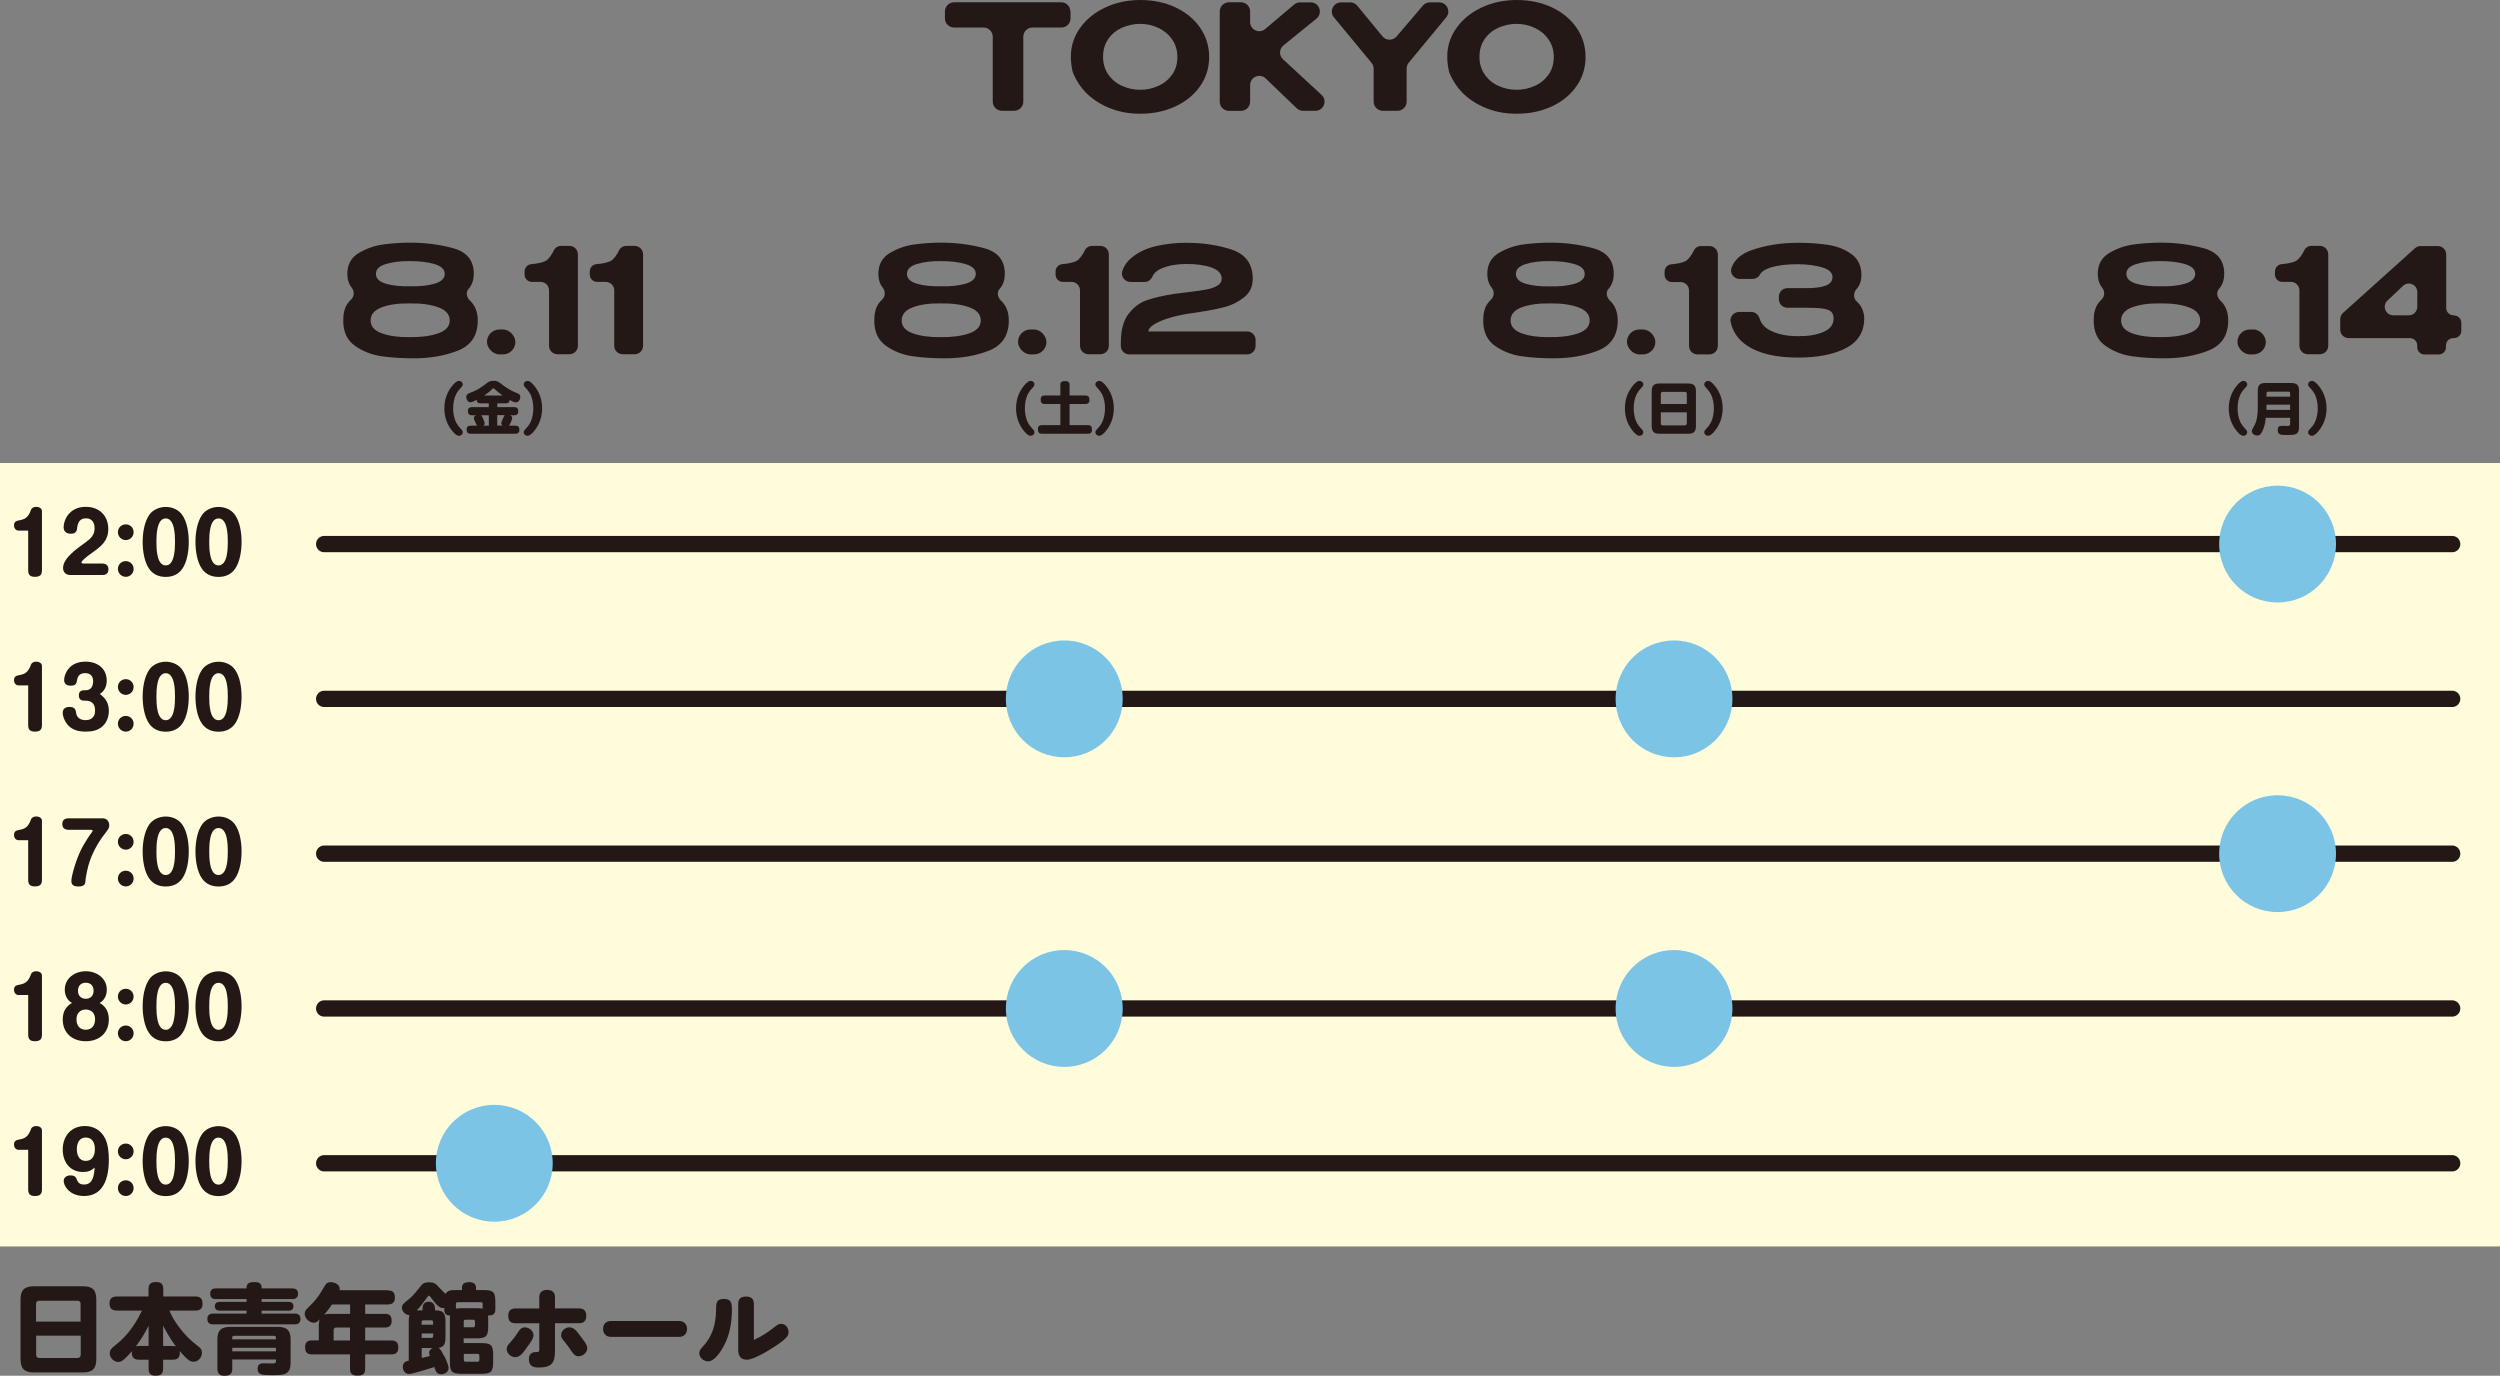 <?xml version="1.0" encoding="UTF-8"?><svg id="_レイヤー_2" xmlns="http://www.w3.org/2000/svg" viewBox="0 0 306.85 168.86"><rect x="0" y="0" width="306.85" height="168.86" fill="#808080" stroke="none"/><defs><style>.cls-1{fill:#fffcdb;}.cls-2{fill:#7bc4e6;}.cls-3{fill:#231815;}.cls-4{fill:none;stroke:#231815;stroke-linecap:round;stroke-miterlimit:10;stroke-width:2px;}</style></defs><g id="_レイヤー_1-2"><rect class="cls-1" y="56.83" width="306.85" height="96.16"/><path class="cls-3" d="m11.82,166.81c0,1.18-.47,1.64-1.63,1.64h-6.03c-1.18,0-1.64-.47-1.64-1.64v-7.3c0-1.16.47-1.63,1.64-1.63h6.03c1.16,0,1.63.44,1.63,1.63v7.3Zm-1.92-6.75c0-.26-.14-.41-.41-.41h-4.67c-.25,0-.4.14-.4.41v2.15h5.47v-2.15Zm-5.47,6.21c0,.25.14.41.4.41h4.67c.26,0,.41-.16.41-.41v-2.33h-5.47v2.33Z"/><path class="cls-3" d="m22.07,166.07c0,.59-.31.82-.88.82h-1.17v1.04c0,.7-.25.92-.95.92-.65,0-.83-.34-.83-.92v-1.04h-1.18c-.56,0-.88-.24-.88-.83,0-.07.01-.14.02-.22-.33.38-.68.75-1.07,1.08-.18.14-.36.25-.59.25-.56,0-1.07-.5-1.07-1.06,0-.42.24-.65.54-.88.98-.78,1.56-1.36,2.28-2.39.44-.62.8-1.3,1.14-1.98h-3.09c-.62,0-.9-.28-.9-.9,0-.59.34-.83.9-.83h3.89v-.89c0-.71.31-.88.97-.88.61,0,.84.29.84.88v.89h3.93c.65,0,.89.28.89.91,0,.59-.32.82-.89.82h-3.18c.32.78.71,1.4,1.21,2.06.79,1.03,1.31,1.54,2.33,2.33.29.22.46.4.46.77,0,.58-.44,1.12-1.04,1.12-.44,0-.75-.31-1.05-.61-.23-.23-.44-.47-.65-.71.01.07.01.16.01.24Zm-3.83-3.35c-.49.98-.91,1.65-1.56,2.53.13-.04.25-.05.38-.05h1.18v-2.48Zm1.78-.01v2.5h1.17c.14,0,.26.01.4.05-.61-.79-1.1-1.67-1.57-2.54Z"/><path class="cls-3" d="m30.26,158.02c0-.6.53-.66,1.01-.66.44,0,.84.14.84.66v.12h3.8c.42,0,.67.22.67.65s-.25.66-.67.66h-3.8v.34h3.33c.35,0,.58.18.58.54s-.23.54-.58.54h-3.33v.36h4.1c.42,0,.67.22.67.66s-.25.66-.67.66h-10.08c-.43,0-.68-.22-.68-.66s.25-.66.68-.66h4.13v-.36h-3.3c-.35,0-.59-.17-.59-.54s.24-.54.59-.54h3.3v-.34h-3.79c-.43,0-.67-.22-.67-.66s.24-.65.67-.65h3.79v-.12Zm-1.75,8.85v1.09c0,.72-.34.9-1,.9-.6,0-.83-.34-.83-.9v-3.54c0-1.12.46-1.56,1.57-1.56h5.85c1.12,0,1.57.44,1.57,1.56v2.65c0,.59-.01,1.2-.59,1.52-.32.18-.9.19-1.33.19h-.55c-1.02,0-1.58-.04-1.58-.77,0-.54.28-.68.76-.68.16,0,.24,0,.48.01.22.01.34.01.5.01h.1c.18,0,.41-.01.41-.25v-.24h-5.36Zm5.36-2.48v-.2c0-.16-.07-.23-.23-.23h-4.91c-.16,0-.23.08-.23.23v.2h5.36Zm-5.36,1.04v.43h5.36v-.43h-5.36Z"/><path class="cls-3" d="m47.58,158.38c.64,0,.89.28.89.9,0,.59-.32.83-.89.83h-2.76v1.15h2.39c.64,0,.86.25.86.89,0,.58-.32.79-.86.79h-2.39v1.59h3.19c.61,0,.88.25.88.86s-.29.85-.88.85h-3.19v1.74c0,.7-.31.86-.97.86-.62,0-.89-.24-.89-.86v-1.74h-4.65c-.61,0-.86-.26-.86-.88s.29-.84.86-.84h.82v-1.82c0-.26.02-.52.12-.77-.22.22-.41.42-.73.42-.55,0-1.12-.53-1.12-1.09,0-.44.29-.62.95-1.3.62-.62,1.04-1.32,1.47-2.07.19-.35.36-.52.78-.52.48,0,1.1.3,1.1.8,0,.07-.01.16-.02.19h5.9Zm-7.81,3.01c.25-.11.53-.13.82-.13h2.38v-1.15h-2.22c-.35.52-.58.8-.97,1.28Zm3.19,1.55h-1.69c-.2,0-.32.12-.32.32v1.27h2.01v-1.59Z"/><path class="cls-3" d="m54.5,166.38c.16.31.56,1.2.56,1.5,0,.52-.46.79-.92.79-.5,0-.65-.3-.83-.88-.52.17-2.7.85-3.11.85-.47,0-.76-.43-.76-.86,0-.56.38-.71.73-.77v-4.71c0-.29,0-.61.08-.89-.55,0-.92-.5-.92-.91,0-.36.2-.52.95-1.12.49-.41,1-1.07,1.39-1.57.26-.35.58-.42.98-.42.76,0,.89.25,1.36.75.17.19.49.5.68.67.23-.44.71-.47,1.15-.47h.86v-.29c0-.55.43-.68.9-.68.44,0,.83.19.83.68v.29h.88c1.25,0,1.49.23,1.49,1.48v.88c0,.54-.25.76-.79.76h-.11c.02.22.02.38.02.6v.72c0,1.25-.24,1.49-1.49,1.49h-1.52v.58h2.13c1.25,0,1.49.24,1.49,1.49v.79c0,1.25-.24,1.49-1.49,1.49h-2.33c-1.25,0-1.49-.24-1.49-1.49v-5.06c0-.2,0-.4.02-.6-.5,0-.71-.25-.71-.74v-.2s-.12.02-.19.02c-.56,0-1.16-.92-1.48-1.34-.05-.06-.13-.18-.22-.18-.07,0-.13.1-.22.22-.41.55-.79,1.12-1.27,1.59.16-.01.31-.01.48-.01h.23v-.2c0-.5.23-.86.76-.86s.77.36.77.86v.2h.11c1.08.01,1.18.56,1.18,1.49v1.67c0,.72-.01,1.34-.88,1.45.26.07.53.66.67.96Zm-1.34-3.78v-.31c0-.16-.07-.23-.23-.23h-.95c-.16,0-.23.07-.23.23v.31h1.4Zm-1.4,1.07v.54h1.18c.16,0,.23-.08.23-.23v-.31h-1.4Zm0,1.77v1.24l1.01-.25c-.05-.12-.1-.26-.1-.38,0-.29.2-.49.46-.6h-1.37Zm4.98-4.87h1.71c.26,0,.54,0,.79.06v-.58c0-.14-.07-.22-.22-.22h-2.84c-.14,0-.22.07-.22.22v.58c.25-.06.5-.06.77-.06Zm1.34,2.34c.14,0,.22-.08.22-.23v-.47c0-.14-.07-.23-.22-.23h-.94c-.13,0-.22.08-.22.23v.7h1.15Zm-1.15,4.01c0,.14.08.22.22.22h1.47c.14,0,.22-.07.22-.22v-.52c0-.14-.07-.23-.22-.23h-1.69v.74Z"/><path class="cls-3" d="m65.48,163.88c0,.42-.41.97-.84,1.55-.34.46-.75,1.15-1.39,1.15-.53,0-1.06-.46-1.06-1.01,0-.31.2-.53.41-.76.36-.4.68-.82.97-1.27.22-.35.4-.62.85-.62.52,0,1.06.42,1.06.96Zm.71-4.67c0-.62.4-.89.98-.89s.95.29.95.89v1.38h2.95c.6,0,.89.32.89.92s-.29.9-.89.9h-2.95v3.33c0,1.59-.41,2.11-2.05,2.11-.73,0-1.15-.26-1.15-1.04,0-.55.3-.86.84-.86h.13c.26,0,.3-.1.3-.26v-3.27h-2.92c-.61,0-.89-.32-.89-.92s.31-.9.89-.9h2.92v-1.38Zm3.73,3.71c.59,0,1.01.66,1.33,1.09.34.46.83,1.02.83,1.45,0,.56-.53,1.01-1.07,1.01-.4,0-.64-.29-.83-.58-.31-.47-.64-.92-1.01-1.36-.17-.19-.3-.4-.3-.65,0-.55.52-.97,1.04-.97Z"/><path class="cls-3" d="m83.36,162.14c.59,0,.97.4.97.97s-.38.98-.97.98h-8.37c-.59,0-.97-.4-.97-.98s.37-.97.97-.97h8.37Z"/><path class="cls-3" d="m89.84,160.6c0,1.34-.17,2.72-.7,3.97-.32.77-1.27,2.52-2.23,2.52-.54,0-1.08-.44-1.08-1.01,0-.29.17-.5.36-.71,1.21-1.27,1.64-2.69,1.7-4.43.02-.79-.1-1.51.96-1.51.83,0,.98.43.98,1.16Zm5.21,2.29c.44-.34.56-.4.83-.4.54,0,.91.5.91,1.02,0,.29-.14.53-.35.73-.4.4-.86.71-1.32,1.01-.73.49-2.61,1.64-3.45,1.64-.78,0-1.06-.49-1.06-1.21v-5.65c0-.67.37-.89.97-.89s.95.28.95.88v4.45c1.24-.6,1.73-.97,2.52-1.58Z"/><line class="cls-4" x1="39.79" y1="104.78" x2="300.98" y2="104.78"/><line class="cls-4" x1="39.79" y1="85.78" x2="300.98" y2="85.78"/><path class="cls-3" d="m2.3,65.13c-.37,0-.58-.3-.58-.65,0-.46.28-.56.76-.64.78-.13,1.07-.58,1.33-1.27.1-.27.39-.36.65-.36.31,0,.69.17.69.53v7.27c0,.6-.31.79-.87.79s-.82-.23-.82-.79v-4.88h-1.16Z"/><path class="cls-3" d="m8.64,70.58c-.52,0-.9-.32-.9-.86,0-.63.45-1.25,1.04-1.8.58-.54,1.29-1.04,1.76-1.38.64-.47,1.07-.89,1.07-1.71,0-.65-.31-1.21-1.03-1.21-.45,0-.76.15-.96.57-.08.17-.13.37-.15.57-.04.52-.23.75-.8.75-.5,0-.86-.27-.86-.79,0-.61.31-1.34.76-1.77.57-.55,1.23-.74,1.97-.74,1.63,0,2.75,1.07,2.75,2.72,0,1.36-.77,2.05-1.78,2.77-.32.23-.99.7-1.32,1.04-.12.13-.19.23-.19.3,0,.11.15.13.24.13h2.29c.47,0,.78.2.78.71s-.31.7-.78.7h-3.89Z"/><path class="cls-3" d="m16.4,65.32c0,.54-.43.97-.96.97s-.97-.43-.97-.97.43-.96.97-.96.96.43.96.96Zm0,4.51c0,.54-.43.97-.96.97s-.97-.43-.97-.97.43-.96.97-.96.96.43.96.96Z"/><path class="cls-3" d="m22.36,63.19c.63.89.81,2.25.81,3.32s-.19,2.47-.82,3.34c-.45.62-1.12.96-2.01.96s-1.56-.34-2.01-.96c-.63-.86-.82-2.29-.82-3.34s.19-2.43.82-3.33c.44-.63,1.26-.96,2.01-.96.81,0,1.57.34,2.02.97Zm-3.16,3.32c0,.78.02,2.89,1.14,2.89s1.14-2.11,1.14-2.89-.02-2.88-1.14-2.88-1.14,2.11-1.14,2.88Z"/><path class="cls-3" d="m28.84,63.19c.63.89.81,2.25.81,3.32s-.19,2.47-.82,3.34c-.45.62-1.12.96-2.01.96s-1.56-.34-2.01-.96c-.63-.86-.82-2.29-.82-3.34s.19-2.43.82-3.33c.44-.63,1.26-.96,2.01-.96.81,0,1.57.34,2.02.97Zm-3.16,3.32c0,.78.02,2.89,1.14,2.89s1.14-2.11,1.14-2.89-.02-2.88-1.14-2.88-1.14,2.11-1.14,2.88Z"/><path class="cls-3" d="m2.3,84.13c-.37,0-.58-.3-.58-.65,0-.46.28-.56.76-.64.78-.13,1.07-.58,1.33-1.27.1-.27.39-.36.65-.36.31,0,.69.17.69.53v7.27c0,.6-.31.79-.87.79s-.82-.23-.82-.79v-4.88h-1.16Z"/><path class="cls-3" d="m13.36,87.23c0,.69-.21,1.35-.71,1.85-.59.58-1.34.72-2.14.72-.87,0-1.71-.2-2.27-.92-.3-.38-.54-.91-.54-1.4s.34-.71.81-.71c.66,0,.78.28.85.8.04.28.18.46.35.59.21.17.53.23.82.23.43,0,.77-.16,1-.53.11-.18.14-.44.14-.66,0-.77-.38-1.2-1.17-1.2h-.15c-.44,0-.67-.2-.67-.65s.24-.63.67-.63h.15c.68,0,.93-.49.93-1.11s-.34-.99-.96-.99-.93.29-1.02.9c-.07.46-.22.64-.79.64-.46,0-.79-.21-.79-.7,0-.44.22-.95.48-1.3.52-.7,1.31-.95,2.15-.95,1.44,0,2.6.81,2.6,2.34,0,.68-.27,1.26-.85,1.63.72.51,1.11,1.15,1.11,2.05Z"/><path class="cls-3" d="m16.4,84.32c0,.54-.43.97-.96.97s-.97-.43-.97-.97.43-.96.97-.96.96.43.96.96Zm0,4.51c0,.54-.43.97-.96.97s-.97-.43-.97-.97.43-.96.97-.96.96.43.96.96Z"/><path class="cls-3" d="m22.36,82.19c.63.89.81,2.25.81,3.32s-.19,2.47-.82,3.34c-.45.62-1.12.96-2.01.96s-1.56-.34-2.01-.96c-.63-.86-.82-2.29-.82-3.34s.19-2.43.82-3.33c.44-.63,1.26-.96,2.01-.96.81,0,1.57.34,2.02.97Zm-3.16,3.32c0,.78.02,2.89,1.14,2.89s1.14-2.11,1.14-2.89-.02-2.88-1.14-2.88-1.14,2.11-1.14,2.88Z"/><path class="cls-3" d="m28.84,82.19c.63.89.81,2.25.81,3.32s-.19,2.47-.82,3.34c-.45.62-1.12.96-2.01.96s-1.56-.34-2.01-.96c-.63-.86-.82-2.29-.82-3.34s.19-2.43.82-3.33c.44-.63,1.26-.96,2.01-.96.81,0,1.57.34,2.02.97Zm-3.16,3.32c0,.78.02,2.89,1.14,2.89s1.14-2.11,1.14-2.89-.02-2.88-1.14-2.88-1.14,2.11-1.14,2.88Z"/><path class="cls-3" d="m2.3,103.13c-.37,0-.58-.3-.58-.65,0-.46.28-.56.76-.64.78-.13,1.07-.58,1.33-1.27.1-.27.39-.36.65-.36.31,0,.69.17.69.53v7.27c0,.6-.31.79-.87.79s-.82-.23-.82-.79v-4.88h-1.16Z"/><path class="cls-3" d="m12.59,100.44c.51,0,.82.36.82.85,0,.31-.11.49-.4.86-.73.91-1.31,1.85-1.79,3-.32.78-.51,1.55-.65,2.37-.03.18-.07.38-.08.56,0,.32-.05.73-.86.73-.45,0-.87-.12-.87-.65,0-.59.37-1.78.57-2.36.25-.71.54-1.42.92-2.07.23-.39.68-1.14.99-1.53.08-.1.13-.17.13-.24,0-.1-.16-.11-.23-.11h-2.71c-.47,0-.78-.2-.78-.71s.31-.7.78-.7h4.16Z"/><path class="cls-3" d="m16.4,103.32c0,.54-.43.97-.96.97s-.97-.43-.97-.97.43-.96.97-.96.96.43.96.96Zm0,4.51c0,.54-.43.97-.96.97s-.97-.43-.97-.97.43-.96.97-.96.96.43.96.96Z"/><path class="cls-3" d="m22.36,101.19c.63.89.81,2.25.81,3.32s-.19,2.47-.82,3.34c-.45.62-1.12.96-2.01.96s-1.56-.34-2.01-.96c-.63-.86-.82-2.29-.82-3.34s.19-2.43.82-3.33c.44-.63,1.26-.96,2.01-.96.81,0,1.57.34,2.02.97Zm-3.16,3.32c0,.78.02,2.89,1.14,2.89s1.14-2.11,1.14-2.89-.02-2.88-1.14-2.88-1.14,2.11-1.14,2.88Z"/><path class="cls-3" d="m28.84,101.19c.63.89.81,2.25.81,3.32s-.19,2.47-.82,3.34c-.45.62-1.12.96-2.01.96s-1.56-.34-2.01-.96c-.63-.86-.82-2.29-.82-3.34s.19-2.43.82-3.33c.44-.63,1.26-.96,2.01-.96.81,0,1.57.34,2.02.97Zm-3.16,3.32c0,.78.02,2.89,1.14,2.89s1.14-2.11,1.14-2.89-.02-2.88-1.14-2.88-1.14,2.11-1.14,2.88Z"/><path class="cls-3" d="m2.3,122.13c-.37,0-.58-.3-.58-.65,0-.46.28-.56.76-.64.78-.13,1.07-.58,1.33-1.27.1-.27.39-.36.65-.36.31,0,.69.17.69.53v7.27c0,.6-.31.79-.87.79s-.82-.23-.82-.79v-4.88h-1.16Z"/><path class="cls-3" d="m7.95,121.47c0-1.42,1.26-2.26,2.58-2.26s2.58.84,2.58,2.26c0,.68-.28,1.29-.89,1.64.28.13.5.33.69.56.33.41.45.93.45,1.45,0,1.69-1.2,2.68-2.83,2.68s-2.83-.99-2.83-2.68c0-.52.12-1.04.46-1.45.19-.23.41-.43.68-.56-.6-.35-.89-.96-.89-1.64Zm1.71,2.81c-.23.27-.27.53-.27.87,0,.72.39,1.24,1.14,1.24s1.14-.55,1.14-1.28c0-.39-.11-.71-.35-.92-.2-.17-.46-.28-.79-.28-.35,0-.64.1-.87.37Zm-.09-2.66c0,.58.37.97.96.97s.96-.39.96-.98-.34-.99-.96-.99-.96.39-.96,1Z"/><path class="cls-3" d="m16.4,122.32c0,.54-.43.97-.96.97s-.97-.43-.97-.97.43-.96.97-.96.96.43.96.96Zm0,4.51c0,.54-.43.97-.96.97s-.97-.43-.97-.97.43-.96.97-.96.96.43.96.96Z"/><path class="cls-3" d="m22.36,120.19c.63.89.81,2.25.81,3.32s-.19,2.47-.82,3.34c-.45.62-1.12.96-2.01.96s-1.56-.34-2.01-.96c-.63-.86-.82-2.29-.82-3.34s.19-2.43.82-3.33c.44-.63,1.26-.96,2.01-.96.81,0,1.57.34,2.02.97Zm-3.16,3.32c0,.78.02,2.89,1.14,2.89s1.14-2.11,1.14-2.89-.02-2.88-1.14-2.88-1.14,2.11-1.14,2.88Z"/><path class="cls-3" d="m28.84,120.19c.63.89.81,2.25.81,3.32s-.19,2.47-.82,3.34c-.45.62-1.12.96-2.01.96s-1.56-.34-2.01-.96c-.63-.86-.82-2.29-.82-3.34s.19-2.43.82-3.33c.44-.63,1.26-.96,2.01-.96.81,0,1.57.34,2.02.97Zm-3.16,3.32c0,.78.02,2.89,1.14,2.89s1.14-2.11,1.14-2.89-.02-2.88-1.14-2.88-1.14,2.11-1.14,2.88Z"/><path class="cls-3" d="m2.3,141.13c-.37,0-.58-.3-.58-.65,0-.46.28-.56.76-.64.78-.13,1.07-.58,1.33-1.27.1-.27.39-.36.65-.36.31,0,.69.17.69.53v7.27c0,.6-.31.79-.87.79s-.82-.23-.82-.79v-4.88h-1.16Z"/><path class="cls-3" d="m10.19,143.85c-1.6,0-2.49-1.22-2.49-2.74,0-1.65,1.01-2.9,2.73-2.9,1.12,0,2.02.57,2.5,1.58.35.73.43,1.76.43,2.56,0,1.27-.21,2.68-.97,3.56-.46.54-1.13.89-2.08.89-.54,0-1.02-.12-1.39-.32-.68-.37-1.1-1.03-1.1-1.53,0-.46.4-.68.82-.68.58,0,.69.23.84.62.14.37.46.5.84.5.68,0,.97-.4,1.14-1,.1-.35.14-.72.16-1.08-.47.4-.8.54-1.43.54Zm-.76-2.8c0,.71.27,1.44,1.1,1.44s1.12-.72,1.12-1.44-.29-1.43-1.12-1.43-1.1.73-1.1,1.43Z"/><path class="cls-3" d="m16.4,141.32c0,.54-.43.97-.96.97s-.97-.43-.97-.97.43-.96.97-.96.96.43.96.96Zm0,4.51c0,.54-.43.97-.96.97s-.97-.43-.97-.97.43-.96.97-.96.96.43.96.96Z"/><path class="cls-3" d="m22.36,139.19c.63.89.81,2.25.81,3.32s-.19,2.47-.82,3.34c-.45.62-1.12.96-2.01.96s-1.56-.34-2.01-.96c-.63-.86-.82-2.29-.82-3.34s.19-2.43.82-3.33c.44-.63,1.26-.96,2.01-.96.81,0,1.57.34,2.02.97Zm-3.16,3.32c0,.78.02,2.89,1.14,2.89s1.14-2.11,1.14-2.89-.02-2.88-1.14-2.88-1.14,2.11-1.14,2.88Z"/><path class="cls-3" d="m28.84,139.19c.63.89.81,2.25.81,3.32s-.19,2.47-.82,3.34c-.45.62-1.12.96-2.01.96s-1.56-.34-2.01-.96c-.63-.86-.82-2.29-.82-3.34s.19-2.43.82-3.33c.44-.63,1.26-.96,2.01-.96.81,0,1.57.34,2.02.97Zm-3.16,3.32c0,.78.02,2.89,1.14,2.89s1.14-2.11,1.14-2.89-.02-2.88-1.14-2.88-1.14,2.11-1.14,2.88Z"/><line class="cls-4" x1="39.79" y1="66.78" x2="300.98" y2="66.78"/><line class="cls-4" x1="39.79" y1="123.78" x2="300.98" y2="123.78"/><line class="cls-4" x1="39.79" y1="142.78" x2="300.98" y2="142.78"/><circle class="cls-2" cx="60.67" cy="142.78" r="7.17"/><circle class="cls-2" cx="130.63" cy="85.78" r="7.17"/><circle class="cls-2" cx="130.63" cy="123.78" r="7.17"/><circle class="cls-2" cx="205.47" cy="123.78" r="7.17"/><circle class="cls-2" cx="205.47" cy="85.78" r="7.17"/><circle class="cls-2" cx="279.55" cy="104.78" r="7.17"/><circle class="cls-2" cx="279.55" cy="66.78" r="7.17"/><path class="cls-3" d="m272.38,35.44c.41-.47.62-1.08.62-1.85,0-1.62-.84-2.66-2.51-3.12-1.67-.46-3.46-.69-5.37-.69-1.08.01-2.15.08-3.2.22s-2.06.48-3.01,1.04-1.43,1.42-1.43,2.57c0,.67.17,1.23.52,1.67.37.46.36,1.1-.07,1.5-.16.15-.31.32-.43.5-.36.52-.53,1.21-.52,2.08,0,1.39.49,2.42,1.46,3.1.98.68,2.07,1.1,3.27,1.27,1.2.17,2.51.25,3.91.25,2.05,0,3.88-.32,5.47-.96,1.6-.64,2.4-1.87,2.4-3.68,0-1.04-.32-1.85-.96-2.45-.41-.38-.54-1.02-.17-1.44Zm-10.19-3.03c.8-.25,1.77-.37,2.91-.36,1.2-.01,2.22.11,3.07.36.84.25,1.27.65,1.27,1.2s-.42.97-1.25,1.21c-.83.24-1.84.35-3.03.32-1.16.02-2.15-.08-2.96-.32-.81-.24-1.21-.64-1.21-1.21s.4-.95,1.21-1.2Zm6.43,8.51c-.95.33-2.12.48-3.5.46-1.33.02-2.46-.13-3.39-.46-.93-.33-1.39-.86-1.39-1.59s.46-1.28,1.39-1.62c.93-.34,2.06-.49,3.41-.47,1.37-.02,2.53.13,3.48.47.95.33,1.43.88,1.43,1.62s-.48,1.26-1.43,1.59Z"/><rect class="cls-3" x="274.62" y="40.44" width="3.49" height="3.06" rx="1.53" ry="1.53"/><path class="cls-3" d="m301.23,38.7h-.08c-.5,0-.9-.4-.9-.9v-6.56c0-.58-.47-1.04-1.04-1.04h-2.1c-.26,0-.51.1-.7.27l-8.82,7.93c-.22.2-.35.48-.35.78v1.28c0,.58.47,1.04,1.04,1.04h7.51c.5,0,.9.4.9.9v.21c0,.5.4.9.9.9h1.73c.5,0,.9-.4.9-.9v-.21c0-.5.4-.9.9-.9h.08c.5,0,.9-.4.9-.9v-.98c0-.5-.4-.9-.9-.9Zm-4.53-1.04c0,.58-.47,1.04-1.04,1.04h-1.91c-.94,0-1.4-1.15-.72-1.8l1.91-1.81c.67-.63,1.76-.16,1.76.76v1.8Z"/><path class="cls-3" d="m284.74,30.18h-1.06c-.35,0-.68.2-.84.52-.23.49-.66,1.14-1.04,1.33-.41.2-.99.33-1.73.39-.47.03-.84.43-.84.9v.38c0,.5.4.9.9.9h1.06c.58,0,1.04.47,1.04,1.04v6.8c0,.58.47,1.04,1.04,1.04h1.46c.58,0,1.04-.47,1.04-1.04v-11.22c0-.58-.47-1.04-1.04-1.04Z"/><path class="cls-3" d="m197.45,35.44c.41-.47.62-1.08.62-1.85,0-1.62-.84-2.66-2.51-3.12-1.67-.46-3.46-.69-5.37-.69-1.08.01-2.15.08-3.2.22s-2.06.48-3.01,1.04-1.43,1.42-1.43,2.57c0,.67.17,1.23.52,1.67.37.46.36,1.1-.07,1.5-.16.15-.31.32-.43.5-.36.52-.53,1.21-.52,2.08,0,1.39.49,2.42,1.46,3.1.98.68,2.07,1.1,3.27,1.27,1.2.17,2.51.25,3.91.25,2.05,0,3.88-.32,5.47-.96,1.6-.64,2.4-1.87,2.4-3.68,0-1.03-.32-1.85-.96-2.45-.41-.38-.54-1.02-.17-1.44Zm-10.19-3.03c.8-.25,1.77-.37,2.91-.36,1.2-.01,2.22.11,3.07.36s1.27.65,1.27,1.21-.42.96-1.25,1.21c-.83.24-1.84.35-3.03.32-1.16.02-2.15-.08-2.96-.32-.81-.24-1.21-.64-1.21-1.21s.4-.95,1.21-1.21Zm6.43,8.51c-.95.33-2.12.48-3.5.46-1.33.02-2.46-.13-3.39-.46s-1.39-.86-1.39-1.59.46-1.28,1.39-1.62c.93-.33,2.06-.49,3.41-.47,1.37-.02,2.53.13,3.48.47.95.34,1.43.88,1.43,1.62s-.48,1.26-1.43,1.59Z"/><rect class="cls-3" x="199.69" y="40.44" width="3.49" height="3.06" rx="1.53" ry="1.53"/><path class="cls-3" d="m227.89,37c-.44-.39-.41-1.08-.02-1.52.4-.44.6-1.01.6-1.71,0-1.15-.42-2.02-1.26-2.61-.84-.59-1.81-.96-2.92-1.12-1.11-.16-2.3-.24-3.59-.24-2.11,0-4.04.31-5.78.93-1.23.44-2.02,1.15-2.39,2.13-.25.67.28,1.38.99,1.38h1.54c.37,0,.76-.17.93-.5.19-.38.62-.68,1.29-.89.93-.29,2.07-.43,3.42-.42,1.17.01,2.17.15,2.99.4s1.23.65,1.23,1.18c0,.48-.27.83-.82,1.04-.55.22-1.36.32-2.44.32h-2.28c-.58,0-1.04.47-1.04,1.04v.32c0,.58.47,1.04,1.04,1.04h2.28c.96,0,1.67.04,2.15.12.47.08.8.21.97.39s.27.45.28.81c-.01.77-.44,1.33-1.29,1.67-.85.35-1.88.52-3.08.5-1.34.01-2.48-.22-3.42-.7-.67-.34-1.1-.83-1.29-1.45-.14-.47-.53-.82-1.01-.82h-1.52c-.64,0-1.17.59-1.03,1.22.26,1.23.95,2.21,2.06,2.94,1.46.96,3.53,1.44,6.21,1.44,2.41,0,4.36-.38,5.86-1.15,1.5-.77,2.25-1.98,2.27-3.65v-.04c-.05-.87-.36-1.56-.94-2.06Z"/><path class="cls-3" d="m209.82,30.2h-1.06c-.35,0-.68.2-.84.52-.23.49-.66,1.14-1.04,1.33-.41.2-.99.33-1.73.39-.47.03-.84.43-.84.9v.38c0,.5.4.9.9.9h1.06c.58,0,1.04.47,1.04,1.04v6.8c0,.58.47,1.04,1.04,1.04h1.46c.58,0,1.04-.47,1.04-1.04v-11.22c0-.58-.47-1.04-1.04-1.04Z"/><path class="cls-3" d="m122.71,35.44c.41-.47.62-1.08.62-1.85,0-1.62-.84-2.66-2.51-3.12-1.67-.46-3.46-.69-5.37-.69-1.08.01-2.15.08-3.2.22s-2.06.48-3.01,1.04-1.43,1.42-1.43,2.57c0,.67.17,1.23.52,1.67.37.46.36,1.1-.07,1.5-.16.15-.31.32-.43.5-.36.52-.53,1.21-.52,2.08,0,1.39.49,2.42,1.46,3.1.98.68,2.07,1.1,3.27,1.27,1.2.17,2.51.25,3.91.25,2.05,0,3.88-.32,5.47-.96,1.6-.64,2.4-1.87,2.4-3.68,0-1.04-.32-1.85-.96-2.45-.41-.38-.54-1.02-.17-1.44Zm-10.19-3.03c.8-.25,1.77-.37,2.91-.36,1.2-.01,2.22.11,3.07.36.84.25,1.27.65,1.27,1.2s-.42.97-1.25,1.21c-.83.24-1.84.35-3.03.32-1.16.02-2.15-.08-2.96-.32-.81-.24-1.21-.64-1.21-1.21s.4-.95,1.21-1.2Zm6.43,8.51c-.95.33-2.12.48-3.5.46-1.33.02-2.46-.13-3.39-.46-.93-.33-1.39-.86-1.39-1.59s.46-1.28,1.39-1.62c.93-.34,2.06-.49,3.41-.47,1.37-.02,2.53.13,3.48.47.95.33,1.43.88,1.43,1.62s-.48,1.26-1.43,1.59Z"/><rect class="cls-3" x="124.95" y="40.44" width="3.49" height="3.06" rx="1.53" ry="1.53"/><path class="cls-3" d="m153.06,40.68h-12.1c0-.31.27-.62.8-.93.53-.31,1.22-.58,2.05-.81s1.68-.4,2.54-.51c.07-.01.37-.06.9-.14,1.14-.17,2.16-.37,3.05-.6.89-.23,1.69-.63,2.4-1.2.71-.56,1.06-1.32,1.06-2.27,0-1.8-.84-2.98-2.52-3.56-1.68-.58-3.58-.86-5.72-.86-1.17,0-2.36.13-3.55.39-1.19.26-2.23.74-3.1,1.46-.54.44-.91.98-1.12,1.62-.21.66.31,1.34,1.01,1.34h1.76c.43,0,.76-.3.94-.69.18-.41.55-.74,1.09-.97.82-.35,1.82-.54,2.99-.55,1.22-.01,2.26.13,3.12.42.86.29,1.29.76,1.29,1.39,0,.36-.18.64-.53.85s-.79.37-1.32.47c-.53.1-1.27.21-2.21.32-.88.11-1.49.19-1.85.23-1.33.22-2.42.47-3.27.76-.85.29-1.6.85-2.24,1.67-.64.82-.96,2-.96,3.55v.4c0,.58.47,1.04,1.04,1.04h14.46c.58,0,1.04-.47,1.04-1.04v-.74c0-.58-.47-1.04-1.04-1.04Z"/><path class="cls-3" d="m135.07,30.18h-1.06c-.35,0-.68.2-.84.52-.23.49-.66,1.14-1.04,1.33-.41.2-.99.33-1.73.39-.47.03-.84.43-.84.9v.38c0,.5.4.9.9.9h1.06c.58,0,1.04.47,1.04,1.04v6.8c0,.58.47,1.04,1.04,1.04h1.46c.58,0,1.04-.47,1.04-1.04v-11.22c0-.58-.47-1.04-1.04-1.04Z"/><path class="cls-3" d="m57.53,35.44c.41-.47.62-1.08.62-1.85,0-1.62-.84-2.66-2.51-3.12-1.67-.46-3.46-.69-5.37-.69-1.08.01-2.15.08-3.2.22s-2.06.48-3.01,1.04-1.43,1.42-1.43,2.57c0,.67.17,1.23.52,1.67.37.46.36,1.1-.07,1.5-.16.15-.31.32-.43.5-.36.52-.53,1.21-.52,2.08,0,1.39.49,2.42,1.46,3.1.98.68,2.07,1.1,3.27,1.27,1.2.17,2.51.25,3.91.25,2.05,0,3.88-.32,5.47-.96,1.6-.64,2.4-1.87,2.4-3.68,0-1.04-.32-1.85-.96-2.45-.41-.38-.54-1.02-.17-1.44Zm-10.19-3.03c.8-.25,1.77-.37,2.91-.36,1.2-.01,2.22.11,3.07.36.84.25,1.27.65,1.27,1.2s-.42.97-1.25,1.21c-.83.24-1.84.35-3.03.32-1.16.02-2.15-.08-2.96-.32-.81-.24-1.21-.64-1.21-1.21s.4-.95,1.21-1.2Zm6.43,8.51c-.95.33-2.12.48-3.5.46-1.33.02-2.46-.13-3.39-.46-.93-.33-1.39-.86-1.39-1.59s.46-1.28,1.39-1.62c.93-.34,2.06-.49,3.41-.47,1.37-.02,2.53.13,3.48.47.95.33,1.43.88,1.43,1.62s-.48,1.26-1.43,1.59Z"/><rect class="cls-3" x="59.77" y="40.44" width="3.49" height="3.06" rx="1.53" ry="1.53"/><path class="cls-3" d="m77.9,30.18h-1.06c-.35,0-.68.2-.84.52-.23.49-.66,1.14-1.04,1.33-.41.2-.99.33-1.73.39-.47.03-.84.43-.84.9v.38c0,.5.4.9.9.9h1.06c.58,0,1.04.47,1.04,1.04v6.8c0,.58.47,1.04,1.04,1.04h1.46c.58,0,1.04-.47,1.04-1.04v-11.22c0-.58-.47-1.04-1.04-1.04Z"/><path class="cls-3" d="m69.9,30.18h-1.06c-.35,0-.68.2-.84.52-.23.49-.66,1.14-1.04,1.33-.41.2-.99.33-1.73.39-.47.03-.84.43-.84.9v.38c0,.5.4.9.9.9h1.06c.58,0,1.04.47,1.04,1.04v6.8c0,.58.47,1.04,1.04,1.04h1.46c.58,0,1.04-.47,1.04-1.04v-11.22c0-.58-.47-1.04-1.04-1.04Z"/><path class="cls-3" d="m55.55,47.3c.19-.22.48-.55.79-.55.24,0,.46.18.46.43,0,.18-.1.28-.27.46-.22.22-.38.43-.53.71-.27.52-.38,1.19-.38,1.77s.11,1.25.38,1.77c.15.27.32.48.53.71.17.18.27.27.27.46,0,.25-.22.43-.46.43-.32,0-.6-.33-.79-.55-.68-.79-1.01-1.78-1.01-2.82s.33-2.02,1.01-2.82Z"/><path class="cls-3" d="m57.74,49.38c-.32,0-.51-.37-.51-.65,0-.39.34-.46.9-.69.52-.21.97-.53,1.42-.86.38-.29.52-.44,1.04-.44s.69.2,1.09.5c.57.43,1.13.76,1.8,1.02.23.09.38.18.38.46,0,.31-.2.67-.55.67-.18,0-.5-.15-.76-.3-.02.32-.2.42-.5.42h-1.01v.46h2.06c.38,0,.51.16.51.53,0,.34-.2.47-.51.47h-.5c.13.06.27.16.27.32,0,.19-.26.83-.41.96h.78c.38,0,.51.16.51.52,0,.34-.19.47-.51.47h-5.45c-.38,0-.52-.16-.52-.53,0-.34.2-.46.52-.46h.78c-.11-.11-.22-.4-.3-.59-.06-.11-.11-.23-.11-.35,0-.18.15-.28.29-.34h-.51c-.37,0-.51-.16-.51-.53,0-.34.2-.47.51-.47h2.05v-.46h-.98c-.31,0-.49-.1-.5-.43-.3.16-.61.3-.78.3Zm1.58,2.05c.07.15.16.38.16.55,0,.13-.06.2-.17.27h.69v-1.28h-.96c.15.09.22.32.28.47Zm2.36-2.89c-.37-.26-.69-.53-1.02-.83-.04-.04-.07-.06-.11-.06-.07,0-.13.08-.17.13-.27.28-.62.55-.95.77h2.25Zm-.15,3.39c0-.15.13-.34.27-.71.04-.11.08-.2.18-.27h-.95v1.28h.69c-.12-.07-.2-.16-.2-.31Z"/><path class="cls-3" d="m65.53,52.94c-.19.22-.48.55-.79.55-.24,0-.46-.18-.46-.43,0-.18.1-.28.27-.46.22-.22.38-.43.53-.71.27-.52.38-1.19.38-1.77s-.11-1.25-.38-1.77c-.15-.27-.32-.48-.53-.71-.17-.18-.27-.27-.27-.46,0-.25.22-.43.46-.43.32,0,.6.33.79.55.68.79,1.01,1.78,1.01,2.82s-.33,2.02-1.01,2.82Z"/><path class="cls-3" d="m125.72,47.3c.19-.22.48-.55.79-.55.24,0,.46.18.46.43,0,.18-.1.28-.27.46-.22.22-.38.43-.53.71-.27.52-.38,1.19-.38,1.77s.11,1.25.38,1.77c.15.27.32.48.53.71.17.18.27.27.27.46,0,.25-.22.43-.46.43-.32,0-.6-.33-.79-.55-.68-.79-1.01-1.78-1.01-2.82s.33-2.02,1.01-2.82Z"/><path class="cls-3" d="m133.21,48.54c.36,0,.51.18.51.54s-.17.51-.51.51h-1.93v2.59h2.23c.38,0,.52.18.52.55s-.17.51-.52.51h-5.61c-.37,0-.51-.18-.51-.55s.17-.51.51-.51h2.25v-2.59h-1.9c-.38,0-.52-.18-.52-.55,0-.34.17-.5.52-.5h1.9v-1.32c0-.38.27-.45.6-.45.29,0,.53.11.53.45v1.32h1.93Z"/><path class="cls-3" d="m135.7,52.94c-.19.22-.48.55-.79.55-.24,0-.46-.18-.46-.43,0-.18.1-.28.27-.46.22-.22.38-.43.53-.71.27-.52.38-1.19.38-1.77s-.11-1.25-.38-1.77c-.15-.27-.32-.48-.53-.71-.17-.18-.27-.27-.27-.46,0-.25.22-.43.46-.43.32,0,.6.33.79.55.68.79,1.01,1.78,1.01,2.82s-.33,2.02-1.01,2.82Z"/><path class="cls-3" d="m200.45,47.3c.19-.22.48-.55.79-.55.24,0,.46.18.46.43,0,.18-.1.28-.27.46-.22.22-.38.43-.53.71-.27.52-.38,1.19-.38,1.77s.11,1.25.38,1.77c.15.27.32.48.53.71.17.18.27.27.27.46,0,.25-.22.43-.46.43-.32,0-.6-.33-.79-.55-.68-.79-1.01-1.78-1.01-2.82s.33-2.02,1.01-2.82Z"/><path class="cls-3" d="m208.16,52.28c0,.69-.27.96-.95.96h-3.52c-.69,0-.96-.27-.96-.96v-4.26c0-.68.27-.95.96-.95h3.52c.68,0,.95.26.95.95v4.26Zm-1.12-3.94c0-.15-.08-.24-.24-.24h-2.72c-.15,0-.23.08-.23.24v1.25h3.19v-1.25Zm-3.19,3.63c0,.15.08.24.23.24h2.72c.15,0,.24-.09.24-.24v-1.36h-3.19v1.36Z"/><path class="cls-3" d="m210.43,52.94c-.19.22-.48.55-.79.55-.24,0-.46-.18-.46-.43,0-.18.1-.28.27-.46.22-.22.38-.43.53-.71.27-.52.38-1.19.38-1.77s-.11-1.25-.38-1.77c-.15-.27-.32-.48-.53-.71-.17-.18-.27-.27-.27-.46,0-.25.22-.43.46-.43.32,0,.6.33.79.55.68.79,1.01,1.78,1.01,2.82s-.33,2.02-1.01,2.82Z"/><path class="cls-3" d="m274.57,47.3c.19-.22.48-.55.79-.55.24,0,.46.18.46.43,0,.18-.1.28-.27.46-.22.22-.38.43-.53.71-.27.52-.38,1.19-.38,1.77s.11,1.25.38,1.77c.15.27.32.48.53.71.17.17.27.27.27.46,0,.25-.22.43-.46.43-.32,0-.6-.33-.79-.55-.68-.79-1.01-1.78-1.01-2.82s.33-2.02,1.01-2.82Z"/><path class="cls-3" d="m278.09,51.3c-.05.56-.13,1.01-.36,1.52-.17.39-.34.64-.67.64-.29,0-.67-.2-.67-.53,0-.12.06-.25.18-.46.28-.46.41-.84.48-1.38.05-.34.07-.69.07-1.04v-2.11c0-.67.27-.93.93-.93h3.19c.67,0,.94.27.94.93v4.5c0,.95-.5.95-1.48.95-.74,0-1.13,0-1.13-.6,0-.36.15-.53.5-.53.11,0,.55.02.66.02.19,0,.36,0,.36-.23v-.77h-3Zm3-3.02c0-.14-.08-.21-.22-.21h-2.46c-.14,0-.22.08-.22.22v.4h2.9v-.41Zm-2.9,2.03h2.9v-.64h-2.9v.64Z"/><path class="cls-3" d="m284.55,52.94c-.19.22-.48.55-.79.55-.24,0-.46-.18-.46-.43,0-.18.1-.28.27-.46.22-.22.38-.43.53-.71.27-.52.38-1.19.38-1.77s-.11-1.25-.38-1.77c-.15-.27-.32-.48-.53-.71-.17-.17-.27-.27-.27-.46,0-.25.22-.43.46-.43.32,0,.6.33.79.55.68.79,1.01,1.78,1.01,2.82s-.33,2.02-1.01,2.82Z"/><path class="cls-3" d="m131.4,1.41v.84c0,.62-.5,1.13-1.13,1.13h-3.54c-.62,0-1.13.5-1.13,1.13v7.96c0,.62-.5,1.13-1.13,1.13h-1.49c-.62,0-1.13-.5-1.13-1.13v-7.96c0-.62-.5-1.13-1.13-1.13h-3.61c-.62,0-1.13-.5-1.13-1.13v-.84c0-.62.5-1.13,1.13-1.13h13.14c.62,0,1.13.5,1.13,1.13Zm-15.39.58v-.58c0-.62.5-1.13,1.13-1.13h2.89c1.36,0,1.55,1.96.22,2.23l-2.89.58c-.7.14-1.35-.39-1.35-1.1Z"/><path class="cls-3" d="m144.29.91c1.28.61,2.29,1.44,3.02,2.5.73,1.06,1.1,2.26,1.1,3.59s-.37,2.51-1.1,3.56c-.73,1.06-1.74,1.89-3.02,2.49-1.28.6-2.73.91-4.33.91s-2.97-.3-4.27-.91c-1.88-.88-3.2-2.23-3.97-4.06-.03-.08-.06-.17-.08-.25-.46-2.03-.15-3.8.94-5.32.76-1.07,1.79-1.9,3.1-2.51s2.73-.91,4.28-.91,3.05.3,4.33.91Zm-2.12,9.64c.7-.32,1.26-.78,1.69-1.38.43-.6.65-1.33.65-2.17s-.22-1.55-.65-2.17c-.43-.62-1-1.09-1.69-1.41s-1.43-.49-2.21-.49-1.55.16-2.26.48c-.7.32-1.26.78-1.68,1.39-.42.61-.63,1.33-.63,2.16s.21,1.57.64,2.18c.43.62.99,1.09,1.69,1.4.7.32,1.45.48,2.24.48s1.52-.16,2.21-.48Z"/><path class="cls-3" d="m157.47,7.27l4.74,4.38c.75.7.26,1.95-.76,1.95h-1.51c-.29,0-.57-.11-.78-.31l-3.81-3.66c-.72-.69-1.91-.18-1.91.81v2.04c0,.62-.5,1.13-1.13,1.13h-1.47c-.62,0-1.13-.5-1.13-1.13V1.41c0-.62.5-1.13,1.13-1.13h1.47c.62,0,1.13.5,1.13,1.13v1.29c0,.96,1.12,1.48,1.85.86l3.55-3c.2-.17.46-.27.73-.27h1.3c1.06,0,1.53,1.33.71,2l-4.05,3.28c-.53.43-.56,1.24-.06,1.7Z"/><path class="cls-3" d="m175.51.29h1.13c.95,0,1.47,1.11.87,1.84l-4.6,5.56c-.17.2-.26.46-.26.72v4.06c0,.62-.5,1.13-1.13,1.13h-1.79c-.62,0-1.13-.5-1.13-1.13v-4.04c0-.26-.09-.51-.26-.72l-4.61-5.58c-.61-.73-.08-1.84.87-1.84h1.12c.34,0,.66.15.87.41l3.09,3.76c.45.54,1.27.55,1.73.02l3.23-3.79c.21-.25.53-.4.86-.4Z"/><path class="cls-3" d="m190.49.91c1.28.61,2.29,1.44,3.02,2.5.73,1.06,1.1,2.26,1.1,3.59s-.37,2.51-1.1,3.56c-.73,1.06-1.74,1.89-3.02,2.49-1.28.6-2.73.91-4.33.91s-2.97-.3-4.27-.91c-1.88-.88-3.2-2.23-3.97-4.06-.03-.08-.06-.17-.08-.25-.46-2.03-.15-3.8.94-5.32.76-1.07,1.79-1.9,3.1-2.51s2.73-.91,4.28-.91,3.05.3,4.33.91Zm-2.12,9.64c.7-.32,1.26-.78,1.69-1.38.43-.6.65-1.33.65-2.17s-.22-1.55-.65-2.17c-.43-.62-1-1.09-1.69-1.41s-1.43-.49-2.21-.49-1.55.16-2.26.48c-.7.32-1.26.78-1.68,1.39-.42.61-.63,1.33-.63,2.16s.21,1.57.64,2.18c.43.62.99,1.09,1.69,1.4.7.32,1.45.48,2.24.48s1.52-.16,2.21-.48Z"/></g></svg>
